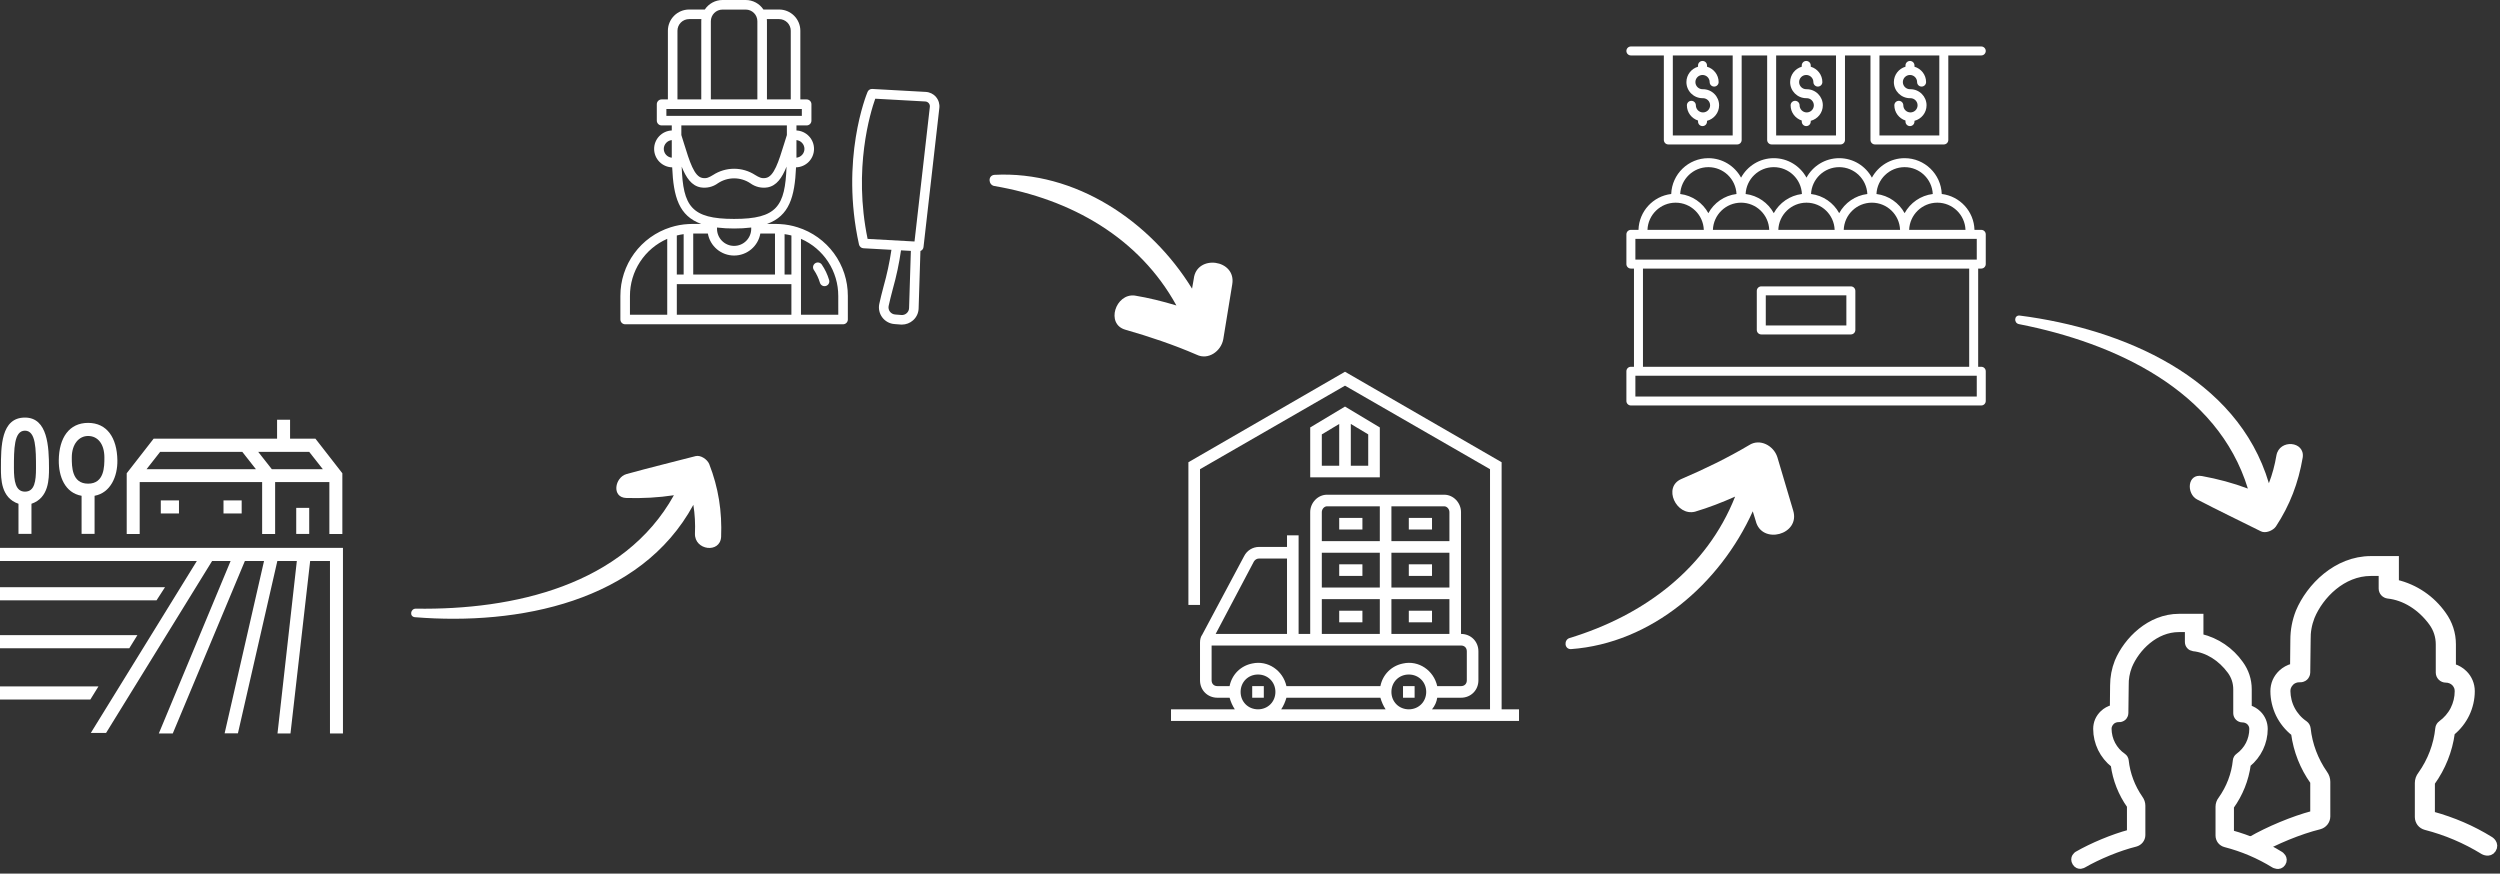 <svg width="269" height="94" viewBox="0 0 269 94" fill="none" xmlns="http://www.w3.org/2000/svg">
<rect x="0" y="0" width="269" height="94" fill="#333333" stroke="none"/>
<path d="M85.828 24.459C85.219 24.263 84.587 24.147 83.948 24.112C83.792 24.099 83.637 24.095 83.477 24.095H82.533C84.933 23.224 85.513 21.193 85.654 18.006C86.168 17.993 86.657 17.781 87.017 17.416C87.378 17.049 87.583 16.558 87.589 16.044C87.595 15.53 87.401 15.034 87.049 14.66C86.696 14.286 86.213 14.063 85.699 14.039V13.496H86.795C86.931 13.496 87.062 13.441 87.159 13.345C87.256 13.248 87.31 13.117 87.31 12.98V11.214C87.31 11.077 87.255 10.946 87.159 10.85C87.062 10.753 86.931 10.699 86.795 10.698H86.117V3.307C86.117 2.702 85.876 2.122 85.448 1.694C85.02 1.266 84.44 1.025 83.835 1.025H82.144C81.937 0.71 81.654 0.452 81.322 0.273C80.99 0.094 80.619 0 80.242 0H77.739C77.362 0 76.991 0.094 76.659 0.273C76.327 0.452 76.044 0.71 75.837 1.025H74.147C73.541 1.025 72.962 1.266 72.534 1.694C72.106 2.122 71.865 2.702 71.865 3.307V10.698H71.187C71.051 10.698 70.92 10.752 70.823 10.849C70.726 10.945 70.672 11.076 70.672 11.213V12.98C70.672 13.116 70.726 13.247 70.823 13.344C70.919 13.441 71.051 13.495 71.187 13.495H72.283V14.038C71.768 14.06 71.282 14.282 70.928 14.657C70.573 15.031 70.379 15.528 70.384 16.044C70.39 16.559 70.596 17.052 70.959 17.418C71.321 17.784 71.812 17.995 72.327 18.006C72.467 21.192 73.048 23.224 75.448 24.095H74.503C74.344 24.095 74.189 24.099 74.049 24.11C73.404 24.145 72.767 24.262 72.153 24.458C70.583 24.953 69.213 25.937 68.241 27.266C67.27 28.595 66.748 30.199 66.753 31.846V34.378C66.753 34.514 66.807 34.645 66.904 34.742C67 34.839 67.131 34.893 67.268 34.893H90.713C90.849 34.893 90.98 34.839 91.077 34.742C91.174 34.645 91.228 34.514 91.228 34.378V31.846C91.232 30.2 90.711 28.595 89.74 27.266C88.768 25.938 87.398 24.954 85.828 24.459ZM72.824 25.338C73.067 25.276 73.313 25.228 73.561 25.195V29.543H72.824V25.338ZM74.591 25.126H76.166C76.283 25.79 76.63 26.392 77.146 26.825C77.662 27.259 78.315 27.496 78.989 27.496C79.664 27.496 80.316 27.259 80.833 26.825C81.349 26.392 81.696 25.79 81.813 25.126H83.389V29.543H74.591V25.126ZM80.831 24.625C80.83 24.867 80.781 25.106 80.688 25.329C80.594 25.552 80.458 25.754 80.287 25.924C80.115 26.095 79.912 26.229 79.688 26.321C79.464 26.412 79.225 26.459 78.983 26.458C78.741 26.457 78.502 26.409 78.279 26.315C78.056 26.222 77.854 26.085 77.684 25.914C77.514 25.742 77.379 25.539 77.287 25.315C77.196 25.092 77.149 24.852 77.15 24.61V24.482C77.761 24.555 78.375 24.59 78.99 24.587C79.605 24.59 80.22 24.555 80.831 24.482V24.625ZM84.42 25.194C84.668 25.228 84.914 25.276 85.156 25.338V29.543H84.42V25.194ZM86.558 16.021C86.557 16.258 86.469 16.485 86.31 16.66C86.151 16.835 85.933 16.945 85.698 16.969V15.074C85.933 15.098 86.151 15.208 86.31 15.383C86.469 15.558 86.557 15.785 86.558 16.021ZM83.834 2.055C84.166 2.056 84.484 2.188 84.719 2.422C84.953 2.657 85.085 2.975 85.086 3.307V10.698H82.524V2.282C82.524 2.205 82.52 2.13 82.512 2.055H83.834ZM77.739 1.031H80.242C80.574 1.031 80.892 1.163 81.126 1.398C81.361 1.632 81.493 1.95 81.493 2.282V10.698H76.487V2.282C76.488 1.95 76.62 1.632 76.854 1.398C77.089 1.163 77.407 1.031 77.739 1.031ZM72.895 3.307C72.895 2.975 73.027 2.657 73.262 2.422C73.497 2.188 73.815 2.056 74.147 2.055H75.468C75.461 2.13 75.457 2.205 75.457 2.282V10.698H72.895V3.307ZM71.703 11.728H86.278V12.464H71.703V11.728ZM84.668 13.495V14.531C84.572 14.832 84.48 15.128 84.392 15.412C83.774 17.41 83.285 18.988 82.408 19.147C81.937 19.232 81.683 19.081 81.26 18.831C80.585 18.392 79.796 18.158 78.99 18.158C78.184 18.158 77.396 18.392 76.72 18.831C76.298 19.081 76.043 19.233 75.572 19.147C74.696 18.988 74.207 17.41 73.588 15.412C73.5 15.128 73.408 14.832 73.313 14.531V13.495H84.668ZM71.423 16.021C71.424 15.785 71.512 15.557 71.671 15.383C71.829 15.208 72.047 15.098 72.283 15.074V16.969C72.047 16.945 71.829 16.835 71.671 16.66C71.512 16.485 71.424 16.258 71.423 16.021ZM73.348 17.93C73.835 19.142 74.416 19.986 75.389 20.162C75.712 20.216 76.043 20.204 76.362 20.129C76.68 20.053 76.981 19.914 77.245 19.72C77.762 19.375 78.369 19.191 78.99 19.191C79.612 19.191 80.219 19.375 80.735 19.72C81 19.914 81.3 20.053 81.619 20.129C81.938 20.205 82.269 20.216 82.592 20.162C83.564 19.985 84.146 19.142 84.632 17.93C84.476 22.174 83.624 23.556 78.99 23.556C74.356 23.556 73.505 22.175 73.348 17.93ZM67.783 31.846C67.78 30.542 68.158 29.265 68.871 28.173C69.583 27.081 70.599 26.221 71.794 25.699V33.862H67.783V31.846ZM72.826 33.862V30.574H85.155V33.862H72.826ZM90.199 33.862H86.185V25.699C87.38 26.221 88.397 27.081 89.109 28.173C89.822 29.265 90.2 30.541 90.197 31.846L90.199 33.862Z" fill="white"/>
<path d="M87.707 28.332C87.651 28.37 87.603 28.419 87.566 28.476C87.529 28.532 87.503 28.596 87.491 28.662C87.478 28.729 87.479 28.797 87.493 28.863C87.507 28.93 87.534 28.992 87.572 29.048C87.859 29.47 88.08 29.934 88.225 30.423C88.244 30.488 88.276 30.549 88.319 30.601C88.362 30.654 88.414 30.697 88.474 30.73C88.533 30.762 88.599 30.782 88.666 30.789C88.733 30.796 88.801 30.79 88.866 30.77C88.931 30.751 88.992 30.719 89.044 30.676C89.097 30.634 89.14 30.581 89.173 30.521C89.205 30.462 89.225 30.396 89.232 30.329C89.239 30.262 89.233 30.194 89.213 30.129C89.038 29.537 88.771 28.976 88.423 28.466C88.385 28.41 88.336 28.363 88.279 28.326C88.222 28.289 88.159 28.263 88.093 28.251C88.026 28.238 87.958 28.239 87.892 28.253C87.825 28.267 87.763 28.294 87.707 28.332Z" fill="white"/>
<path d="M100.718 10.439C100.582 10.277 100.414 10.146 100.225 10.051C100.036 9.957 99.83 9.902 99.619 9.89L93.854 9.571C93.748 9.565 93.642 9.592 93.552 9.649C93.462 9.706 93.391 9.789 93.35 9.887C93.228 10.178 90.401 17.122 92.428 26.309C92.453 26.419 92.512 26.518 92.598 26.591C92.684 26.664 92.791 26.707 92.903 26.713L95.918 26.88C95.719 28.22 95.435 29.545 95.066 30.849C94.891 31.517 94.727 32.148 94.611 32.701C94.558 32.952 94.559 33.211 94.615 33.461C94.67 33.712 94.778 33.947 94.932 34.152C95.085 34.357 95.281 34.527 95.506 34.651C95.73 34.774 95.979 34.848 96.234 34.868L96.907 34.921C96.952 34.925 96.998 34.926 97.043 34.926C97.489 34.926 97.918 34.761 98.25 34.463C98.431 34.301 98.578 34.104 98.68 33.883C98.782 33.663 98.838 33.424 98.844 33.181L99.038 27.009C99.127 26.976 99.205 26.919 99.263 26.844C99.322 26.769 99.358 26.68 99.369 26.586L101.074 11.615C101.098 11.405 101.078 11.192 101.017 10.99C100.956 10.788 100.854 10.6 100.718 10.439ZM97.562 33.697C97.485 33.768 97.394 33.822 97.295 33.856C97.196 33.889 97.091 33.902 96.987 33.894L96.316 33.84C96.206 33.832 96.098 33.8 96.001 33.746C95.904 33.693 95.82 33.619 95.754 33.531C95.688 33.444 95.642 33.343 95.619 33.237C95.596 33.13 95.596 33.02 95.619 32.914C95.73 32.384 95.892 31.765 96.063 31.109C96.451 29.74 96.748 28.346 96.949 26.937L98.009 26.996L97.816 33.15C97.813 33.254 97.789 33.356 97.746 33.45C97.702 33.544 97.639 33.628 97.562 33.697ZM100.051 11.498L98.402 25.985L93.354 25.705C91.79 18.138 93.657 12.083 94.176 10.62L99.564 10.919C99.635 10.923 99.704 10.941 99.768 10.973C99.831 11.004 99.888 11.049 99.933 11.103C99.979 11.157 100.013 11.22 100.034 11.288C100.054 11.356 100.061 11.427 100.053 11.497L100.051 11.498Z" fill="white"/>
<path fill-rule="evenodd" clip-rule="evenodd" d="M15.031 51.87H28.206V57.455H29.604V51.87H35.44V57.455H36.837V50.923L33.938 47.198H31.211V45.161H29.813V47.198H26.704H22.37H16.534L13.634 50.923V57.455H15.031V51.87ZM33.271 48.62L34.74 50.489H29.252L27.784 48.62H33.271ZM17.231 48.62H23.067H26.072L27.54 50.489H15.765L17.231 48.62ZM17.302 53.842H19.258V55.252H17.302V53.842ZM33.271 54.643H31.874V57.452H33.271V54.643ZM0 64.596V63.186H17.753L16.843 64.596H0ZM0 69.752V68.341H14.785L13.912 69.752H0ZM0 73.86V75.271H9.72L10.592 73.86H0ZM26.004 53.842H24.048V55.252H26.004V53.842ZM36.902 58.954V78.919H35.505V60.365H33.373L31.256 78.919H29.859L31.939 60.365H29.842L25.601 78.904H24.17L28.41 60.365H26.349L18.591 78.919H17.089L24.813 60.365H22.821L11.415 78.861H9.773L21.179 60.365H0V58.954H36.902ZM12.63 49.519C12.662 51.267 11.891 53.032 10.176 53.347V57.441H8.778V53.347C6.981 53.032 6.307 51.267 6.324 49.519C6.352 47.09 7.452 45.502 9.479 45.502C11.505 45.502 12.588 47.09 12.63 49.519ZM9.479 46.912C8.498 46.912 7.724 47.776 7.724 49.233C7.724 50.203 7.724 52.042 9.479 52.042C11.233 52.042 11.233 50.203 11.233 49.233C11.233 47.751 10.508 46.912 9.479 46.912Z" fill="white"/>
<path fill-rule="evenodd" clip-rule="evenodd" d="M2.685 44.93C0.1 44.93 0.1 48.057 0.1 50.377C0.1 51.507 0.1 53.57 1.988 54.205V57.441H3.385V54.205C5.273 53.57 5.273 51.504 5.273 50.377C5.27 48.057 5.137 44.93 2.685 44.93ZM2.685 52.901C1.67 52.901 1.498 51.753 1.498 50.377C1.498 48.334 1.498 46.34 2.685 46.34C3.873 46.34 3.873 48.334 3.873 50.377C3.873 51.753 3.734 52.901 2.685 52.901Z" fill="white"/>
<path fill-rule="evenodd" clip-rule="evenodd" d="M261.029 88.809C263.249 89.383 265.32 90.262 267.274 91.464C267.274 91.464 267.817 91.771 268.103 91.327C268.422 90.839 267.891 90.498 267.891 90.498C265.957 89.296 263.888 88.417 261.688 87.811L261.495 87.759V84.167L261.548 84.092C262.663 82.54 263.386 80.736 263.641 78.845L263.651 78.739L263.735 78.674C264.371 78.153 264.893 77.485 265.244 76.752C265.594 76.019 265.787 75.19 265.787 74.373C265.787 74.034 265.722 73.703 265.594 73.395C265.467 73.088 265.275 72.799 265.032 72.566C264.734 72.268 264.352 72.045 263.948 71.918L263.756 71.865V69.323C263.756 68.196 263.405 67.124 262.738 66.209C261.56 64.541 259.818 63.352 257.822 62.874L257.62 62.821V60.334H255.111C251.478 60.334 248.631 63.212 247.504 65.891C247.132 66.838 246.942 67.826 246.942 68.835L246.911 71.831L246.719 71.896C246.293 72.014 245.911 72.225 245.592 72.523C245.337 72.768 245.135 73.044 244.996 73.362C244.859 73.681 244.794 74.02 244.794 74.371C244.794 75.209 244.996 76.038 245.356 76.793C245.729 77.547 246.269 78.217 246.928 78.736L247.012 78.801L247.021 78.907C247.266 80.736 247.956 82.487 249.03 83.996L249.083 84.061V87.694L248.881 87.747C246.788 88.299 244.124 89.416 242.264 90.49C242.264 90.49 241.807 90.788 242.105 91.276C242.403 91.764 242.869 91.456 242.869 91.456C244.739 90.373 247.415 89.265 249.53 88.746C249.732 88.693 249.912 88.576 250.039 88.417C250.166 88.258 250.241 88.057 250.241 87.855V84.111C250.241 83.835 250.145 83.559 249.974 83.326C248.955 81.86 248.316 80.171 248.127 78.407C248.117 78.333 248.095 78.258 248.052 78.184C248.009 78.119 247.956 78.056 247.893 78.013C247.298 77.61 246.81 77.057 246.469 76.42C246.13 75.784 245.959 75.07 245.947 74.359C245.947 74.166 245.979 73.977 246.065 73.796C246.14 73.616 246.257 73.458 246.394 73.318C246.531 73.181 246.702 73.073 246.882 73.011C247.062 72.936 247.264 72.905 247.456 72.915C247.552 72.924 247.627 72.905 247.701 72.883C247.776 72.862 247.838 72.819 247.903 72.766C247.956 72.713 248.009 72.648 248.03 72.585C248.062 72.511 248.083 72.436 248.083 72.362L248.127 68.835C248.105 67.984 248.254 67.136 248.573 66.317C249.539 63.979 251.995 61.473 255.106 61.473H256.445V63.333C256.445 63.469 256.498 63.609 256.594 63.715C256.69 63.82 256.817 63.885 256.966 63.907C258.773 64.099 260.537 65.183 261.791 66.893C262.322 67.617 262.589 68.455 262.589 69.337V72.376C262.589 72.525 262.653 72.674 262.759 72.78C262.865 72.886 263.014 72.951 263.172 72.951C263.172 72.951 263.172 72.951 263.182 72.951C263.564 72.951 263.927 73.1 264.201 73.354C264.338 73.491 264.446 73.652 264.52 73.823C264.595 73.993 264.626 74.183 264.626 74.376C264.626 75.077 264.455 75.779 264.138 76.406C263.819 77.033 263.341 77.585 262.769 77.999C262.704 78.042 262.651 78.105 262.61 78.169C262.567 78.234 262.545 78.306 262.536 78.393C262.355 80.2 261.685 81.951 260.623 83.439C260.431 83.684 260.337 83.96 260.337 84.246V87.922C260.337 88.124 260.412 88.326 260.529 88.484C260.647 88.638 260.827 88.753 261.029 88.809Z" fill="white" stroke="white"/>
<path fill-rule="evenodd" clip-rule="evenodd" d="M239.477 90.663C241.358 91.15 243.112 91.895 244.766 92.912C244.766 92.912 245.226 93.173 245.468 92.796C245.739 92.383 245.289 92.094 245.289 92.094C243.651 91.077 241.899 90.332 240.035 89.819L239.872 89.774V86.732L239.917 86.669C240.861 85.354 241.474 83.826 241.689 82.225L241.698 82.135L241.769 82.08C242.308 81.638 242.75 81.073 243.047 80.452C243.344 79.832 243.507 79.129 243.507 78.438C243.507 78.151 243.452 77.87 243.344 77.609C243.236 77.349 243.073 77.105 242.868 76.907C242.615 76.655 242.292 76.466 241.95 76.358L241.787 76.313V74.16C241.787 73.206 241.49 72.298 240.924 71.523C239.927 70.111 238.452 69.103 236.761 68.698L236.59 68.653V66.547H234.465C231.389 66.547 228.977 68.985 228.023 71.254C227.707 72.056 227.547 72.892 227.547 73.747L227.52 76.285L227.357 76.34C226.997 76.439 226.674 76.618 226.403 76.871C226.187 77.078 226.016 77.312 225.898 77.581C225.782 77.852 225.727 78.138 225.727 78.436C225.727 79.146 225.898 79.848 226.204 80.487C226.519 81.126 226.977 81.694 227.534 82.133L227.606 82.188L227.614 82.278C227.821 83.826 228.405 85.31 229.315 86.588L229.36 86.642V89.719L229.189 89.764C227.416 90.232 225.16 91.178 223.585 92.088C223.585 92.088 223.198 92.34 223.45 92.753C223.703 93.166 224.097 92.906 224.097 92.906C225.681 91.988 227.947 91.05 229.738 90.611C229.909 90.566 230.062 90.466 230.17 90.332C230.277 90.198 230.341 90.027 230.341 89.856V86.685C230.341 86.451 230.259 86.217 230.115 86.02C229.252 84.778 228.711 83.348 228.55 81.854C228.542 81.791 228.523 81.728 228.487 81.665C228.45 81.61 228.405 81.557 228.352 81.52C227.848 81.179 227.435 80.711 227.146 80.171C226.859 79.632 226.714 79.028 226.704 78.425C226.704 78.263 226.731 78.102 226.804 77.949C226.867 77.797 226.967 77.662 227.083 77.544C227.199 77.428 227.343 77.337 227.496 77.284C227.648 77.221 227.819 77.194 227.982 77.202C228.063 77.21 228.127 77.194 228.19 77.176C228.253 77.158 228.306 77.121 228.361 77.076C228.405 77.031 228.45 76.977 228.468 76.924C228.495 76.861 228.513 76.797 228.513 76.734L228.55 73.747C228.531 73.027 228.658 72.308 228.928 71.614C229.746 69.634 231.826 67.512 234.461 67.512H235.595V69.087C235.595 69.203 235.64 69.321 235.721 69.41C235.802 69.5 235.91 69.555 236.036 69.573C237.567 69.736 239.06 70.654 240.123 72.103C240.572 72.715 240.798 73.425 240.798 74.172V76.746C240.798 76.873 240.853 76.999 240.943 77.088C241.032 77.178 241.158 77.233 241.293 77.233C241.293 77.233 241.293 77.233 241.301 77.233C241.624 77.233 241.932 77.359 242.164 77.575C242.28 77.691 242.371 77.827 242.434 77.972C242.497 78.116 242.524 78.277 242.524 78.44C242.524 79.034 242.379 79.628 242.111 80.159C241.84 80.69 241.435 81.158 240.951 81.508C240.896 81.545 240.851 81.598 240.816 81.653C240.78 81.708 240.762 81.769 240.753 81.842C240.601 83.372 240.033 84.856 239.134 86.115C238.971 86.323 238.891 86.557 238.891 86.799V89.913C238.891 90.084 238.954 90.254 239.054 90.389C239.154 90.519 239.307 90.617 239.477 90.663Z" fill="white" stroke="white"/>
<path d="M132.59 30.59C132.28 32.543 131.936 34.54 131.626 36.493C131.393 37.798 130.002 38.772 128.77 38.171C126.28 37.092 123.699 36.224 121.093 35.478C118.943 34.874 120.035 31.547 122.101 31.802C123.607 32.05 125.089 32.419 126.581 32.868C122.589 25.602 115.282 21.427 106.97 20.011C106.356 19.89 106.271 18.904 106.977 18.814C115.688 18.346 123.792 23.774 128.265 31.059C128.338 30.691 128.376 30.368 128.449 30C128.748 27.331 133.046 27.901 132.59 30.59Z" fill="white"/>
<path d="M192.948 54.937C192.394 53.039 191.801 51.101 191.247 49.203C190.852 47.938 189.349 47.147 188.202 47.898C185.869 49.282 183.417 50.469 180.926 51.536C178.869 52.406 180.372 55.57 182.389 55.056C183.852 54.621 185.276 54.067 186.699 53.435C183.654 61.146 176.931 66.208 168.864 68.66C168.271 68.858 168.31 69.846 169.022 69.846C177.722 69.214 185.078 62.807 188.598 55.017C188.716 55.372 188.795 55.689 188.914 56.045C189.547 58.655 193.739 57.547 192.948 54.937Z" fill="white"/>
<path d="M74.777 57.416C74.724 59.229 77.484 59.566 77.592 57.776C77.702 55.021 77.308 52.481 76.309 49.923C76.093 49.419 75.385 48.941 74.847 49.078C72.367 49.723 69.872 50.328 67.409 51.011C66.139 51.37 65.78 53.542 67.404 53.584C69.123 53.631 70.831 53.545 72.511 53.288C67.139 62.969 55.248 65.654 44.759 65.491C44.155 65.474 44.026 66.355 44.647 66.411C55.772 67.312 68.921 64.779 74.605 54.322C74.769 55.354 74.823 56.341 74.777 57.416Z" fill="white"/>
<path d="M244.942 49.003C245.266 47.218 248.036 47.461 247.771 49.235C247.308 51.953 246.395 54.356 244.887 56.65C244.572 57.099 243.779 57.42 243.282 57.174C240.99 56.03 238.674 54.92 236.407 53.741C235.238 53.127 235.338 50.927 236.936 51.224C238.626 51.533 240.279 51.971 241.87 52.572C238.622 41.987 227.546 36.895 217.252 34.879C216.657 34.771 216.713 33.882 217.332 33.956C228.402 35.381 240.74 40.586 244.132 51.994C244.507 51.019 244.764 50.065 244.942 49.003Z" fill="white"/>
<path d="M144.099 55.727H146.596V56.976H144.099V55.727Z" fill="white"/>
<path d="M151.588 55.727H154.085V56.976H151.588V55.727Z" fill="white"/>
<path d="M151.588 60.72H154.085V61.968H151.588V60.72Z" fill="white"/>
<path d="M144.099 60.72H146.596V61.968H144.099V60.72Z" fill="white"/>
<path d="M144.099 65.713H146.596V66.961H144.099V65.713Z" fill="white"/>
<path d="M151.588 65.713H154.085V66.961H151.588V65.713Z" fill="white"/>
<path d="M150.964 73.826H152.212V75.075H150.964V73.826Z" fill="white"/>
<path d="M161.574 49.736L144.723 40L127.872 49.736V65.089H129.121V50.485L144.723 41.498L160.326 50.485V76.323H154.085C154.397 75.948 154.584 75.511 154.646 75.075H157.205C158.266 75.075 159.077 74.263 159.077 73.202V70.082C159.077 69.021 158.266 68.21 157.205 68.21V55.103C157.205 54.105 156.394 53.231 155.395 53.231H142.788C141.79 53.231 140.978 54.105 140.978 55.103V68.21H139.73V57.6H138.482V58.848H135.486C134.8 58.848 134.176 59.222 133.864 59.846L129.37 68.272C129.183 68.522 129.121 68.834 129.121 69.146V73.202C129.121 74.263 129.932 75.075 130.993 75.075H132.303C132.428 75.511 132.616 75.948 132.865 76.323H126V77.571H163.446V76.323H161.574V49.736ZM138.42 75.075H148.53C148.655 75.511 148.842 75.948 149.092 76.323H137.858C138.108 75.948 138.295 75.511 138.42 75.075ZM149.716 74.451C149.716 73.389 150.527 72.578 151.588 72.578C152.649 72.578 153.46 73.389 153.46 74.451C153.46 75.511 152.649 76.323 151.588 76.323C150.527 76.323 149.716 75.511 149.716 74.451ZM149.716 68.21V64.465H155.957V68.21H149.716ZM149.716 59.472H155.957V63.217H149.716V59.472ZM148.468 63.217H142.227V59.472H148.468V63.217ZM155.957 55.103V58.224H149.716V54.479H155.395C155.707 54.479 155.957 54.791 155.957 55.103ZM142.788 54.479H148.468V58.224H142.227V55.103C142.227 54.791 142.476 54.479 142.788 54.479ZM142.227 64.465H148.468V68.21H142.227V64.465ZM134.925 60.408C135.049 60.221 135.237 60.096 135.486 60.096H138.482V68.21H130.805L134.925 60.408ZM130.369 73.202V69.458H157.205C157.58 69.458 157.829 69.707 157.829 70.082V73.202C157.829 73.576 157.58 73.826 157.205 73.826H154.646C154.272 72.141 152.649 71.018 150.964 71.392C149.716 71.642 148.78 72.578 148.53 73.826H138.42C138.045 72.141 136.422 71.018 134.737 71.392C133.489 71.642 132.553 72.578 132.303 73.826H130.993C130.618 73.826 130.369 73.576 130.369 73.202ZM133.489 74.451C133.489 73.389 134.3 72.578 135.362 72.578C136.422 72.578 137.234 73.389 137.234 74.451C137.234 75.511 136.422 76.323 135.362 76.323C134.3 76.323 133.489 75.511 133.489 74.451Z" fill="white"/>
<path d="M134.737 73.826H135.986V75.075H134.737V73.826Z" fill="white"/>
<path d="M148.468 45.992L144.723 43.745L140.979 45.992V51.359H148.468V45.992ZM142.227 46.74L144.099 45.617V50.111H142.227V46.74ZM147.22 50.111H145.347V45.617L147.22 46.74V50.111Z" fill="white"/>
<path d="M181.458 8.833C181.458 9.788 182.235 10.565 183.191 10.565H183.242C183.665 10.565 184.008 10.909 184.008 11.331C184.008 11.753 183.664 12.097 183.242 12.097C182.819 12.097 182.475 11.753 182.475 11.331C182.475 11.064 182.259 10.848 181.992 10.848C181.725 10.848 181.509 11.064 181.509 11.331C181.509 12.098 182.014 12.743 182.708 12.97V13.086C182.708 13.353 182.924 13.569 183.191 13.569C183.458 13.569 183.674 13.353 183.674 13.086V13.001C184.42 12.808 184.976 12.136 184.976 11.331C184.976 10.376 184.198 9.599 183.242 9.599H183.192C182.769 9.599 182.425 9.255 182.425 8.833C182.425 8.411 182.769 8.067 183.192 8.067C183.614 8.067 183.958 8.411 183.958 8.833C183.958 9.1 184.175 9.316 184.441 9.316C184.708 9.316 184.925 9.1 184.925 8.833C184.925 8.047 184.395 7.389 183.675 7.178V7.041C183.675 6.774 183.458 6.558 183.192 6.558C182.925 6.558 182.708 6.774 182.708 7.041V7.178C181.988 7.388 181.458 8.047 181.458 8.833Z" fill="white"/>
<path d="M192.619 8.833C192.619 9.788 193.397 10.565 194.352 10.565H194.403C194.826 10.565 195.17 10.909 195.17 11.331C195.17 11.753 194.826 12.097 194.403 12.097C193.98 12.097 193.637 11.753 193.637 11.331C193.637 11.064 193.42 10.848 193.153 10.848C192.886 10.848 192.67 11.064 192.67 11.331C192.67 12.099 193.176 12.743 193.869 12.97V13.086C193.869 13.353 194.086 13.569 194.352 13.569C194.619 13.569 194.836 13.353 194.836 13.086V13.001C195.582 12.808 196.136 12.136 196.136 11.331C196.136 10.376 195.359 9.599 194.403 9.599H194.352C193.929 9.599 193.586 9.255 193.586 8.833C193.586 8.411 193.93 8.067 194.352 8.067C194.775 8.067 195.119 8.411 195.119 8.833C195.119 9.1 195.336 9.316 195.602 9.316C195.869 9.316 196.086 9.1 196.086 8.833C196.086 8.047 195.555 7.389 194.836 7.178V7.041C194.836 6.774 194.619 6.558 194.352 6.558C194.086 6.558 193.869 6.774 193.869 7.041V7.178C193.149 7.388 192.619 8.047 192.619 8.833Z" fill="white"/>
<path d="M203.78 8.833C203.78 9.788 204.558 10.565 205.513 10.565H205.564C205.987 10.565 206.331 10.909 206.331 11.331C206.331 11.753 205.986 12.097 205.564 12.097C205.142 12.097 204.797 11.753 204.797 11.331C204.797 11.064 204.581 10.848 204.314 10.848C204.047 10.848 203.831 11.064 203.831 11.331C203.831 12.099 204.337 12.743 205.03 12.97V13.086C205.03 13.353 205.246 13.569 205.513 13.569C205.78 13.569 205.997 13.353 205.997 13.086V13.001C206.742 12.808 207.297 12.136 207.297 11.331C207.297 10.376 206.52 9.599 205.564 9.599H205.513C205.09 9.599 204.747 9.255 204.747 8.833C204.747 8.411 205.091 8.067 205.513 8.067C205.936 8.067 206.28 8.411 206.28 8.833C206.28 9.1 206.496 9.316 206.763 9.316C207.03 9.316 207.247 9.1 207.247 8.833C207.247 8.047 206.716 7.389 205.997 7.178V7.041C205.997 6.774 205.78 6.558 205.513 6.558C205.246 6.558 205.03 6.774 205.03 7.041V7.178C204.31 7.388 203.78 8.047 203.78 8.833Z" fill="white"/>
<path d="M175.483 43.629H213.184C213.451 43.629 213.667 43.414 213.667 43.147V39.947C213.667 39.681 213.451 39.465 213.184 39.465H212.851V28.898H213.184C213.451 28.898 213.667 28.682 213.667 28.415V25.216C213.667 24.949 213.451 24.733 213.184 24.733H212.453C212.4 22.738 210.88 21.105 208.932 20.873C208.855 18.736 207.094 17.019 204.937 17.019C203.419 17.019 202.096 17.867 201.417 19.115C200.738 17.867 199.415 17.019 197.897 17.019C196.379 17.019 195.056 17.867 194.378 19.115C193.699 17.867 192.376 17.019 190.858 17.019C189.34 17.019 188.017 17.867 187.338 19.115C186.66 17.867 185.337 17.019 183.819 17.019C181.66 17.019 179.901 18.736 179.823 20.873C177.875 21.105 176.355 22.738 176.302 24.733H175.483C175.217 24.733 175 24.949 175 25.216V28.415C175 28.682 175.217 28.898 175.483 28.898H175.816V39.465H175.483C175.217 39.465 175 39.681 175 39.947V43.147C175 43.414 175.217 43.629 175.483 43.629ZM212.7 42.664H175.967V40.43H212.7V42.664ZM211.487 24.733H205.425C205.483 23.11 206.818 21.807 208.456 21.807C210.093 21.807 211.429 23.11 211.487 24.733ZM187.339 21.808C188.977 21.808 190.312 23.11 190.369 24.733H184.308C184.365 23.11 185.701 21.808 187.339 21.808ZM194.378 21.808C196.016 21.808 197.351 23.11 197.408 24.733H191.347C191.405 23.11 192.74 21.808 194.378 21.808ZM201.417 21.808C203.055 21.808 204.39 23.11 204.447 24.733H198.386C198.443 23.11 199.779 21.808 201.417 21.808ZM204.937 17.985C206.563 17.985 207.89 19.269 207.966 20.875C206.657 21.036 205.541 21.827 204.937 22.937C204.332 21.827 203.216 21.036 201.908 20.875C201.983 19.269 203.311 17.985 204.937 17.985ZM197.897 17.985C199.523 17.985 200.85 19.269 200.926 20.875C199.618 21.036 198.501 21.827 197.897 22.937C197.293 21.827 196.177 21.036 194.868 20.875C194.944 19.269 196.271 17.985 197.897 17.985ZM190.858 17.985C192.484 17.985 193.812 19.269 193.887 20.875C192.579 21.036 191.463 21.827 190.858 22.937C190.254 21.827 189.138 21.036 187.829 20.875C187.905 19.269 189.232 17.985 190.858 17.985ZM183.819 17.985C185.445 17.985 186.772 19.269 186.848 20.875C185.54 21.036 184.423 21.827 183.819 22.937C183.215 21.827 182.099 21.036 180.79 20.875C180.866 19.269 182.193 17.985 183.819 17.985ZM180.299 21.808C181.937 21.808 183.273 23.11 183.33 24.733H177.269C177.326 23.11 178.662 21.808 180.299 21.808ZM175.967 25.699H212.7V27.932H175.967V25.699ZM176.783 28.898H211.885V39.465H176.783V28.898Z" fill="white"/>
<path d="M199.152 30.814H189.515C189.248 30.814 189.031 31.03 189.031 31.297V35.503C189.031 35.77 189.248 35.986 189.515 35.986H199.152C199.419 35.986 199.636 35.77 199.636 35.503V31.297C199.636 31.03 199.419 30.814 199.152 30.814ZM198.669 35.02H189.998V31.78H198.669V35.02Z" fill="white"/>
<path d="M175.483 5.966H179.03V15.06C179.03 15.327 179.246 15.543 179.513 15.543H186.92C187.187 15.543 187.403 15.327 187.403 15.06V5.966H190.146V15.06C190.146 15.327 190.363 15.543 190.63 15.543H198.037C198.304 15.543 198.52 15.327 198.52 15.06V5.966H201.263V15.06C201.263 15.327 201.48 15.543 201.747 15.543H209.154C209.421 15.543 209.637 15.327 209.637 15.06V5.966H213.184C213.451 5.966 213.667 5.75 213.667 5.483C213.667 5.216 213.451 5 213.184 5H175.483C175.217 5 175 5.216 175 5.483C175 5.75 175.217 5.966 175.483 5.966ZM186.437 14.577H179.996V5.966H186.437V14.577H186.437ZM197.554 14.577H191.113V5.966H197.554V14.577H197.554ZM208.671 14.577H202.23V5.966H208.67V14.577H208.671Z" fill="white"/>
</svg>

